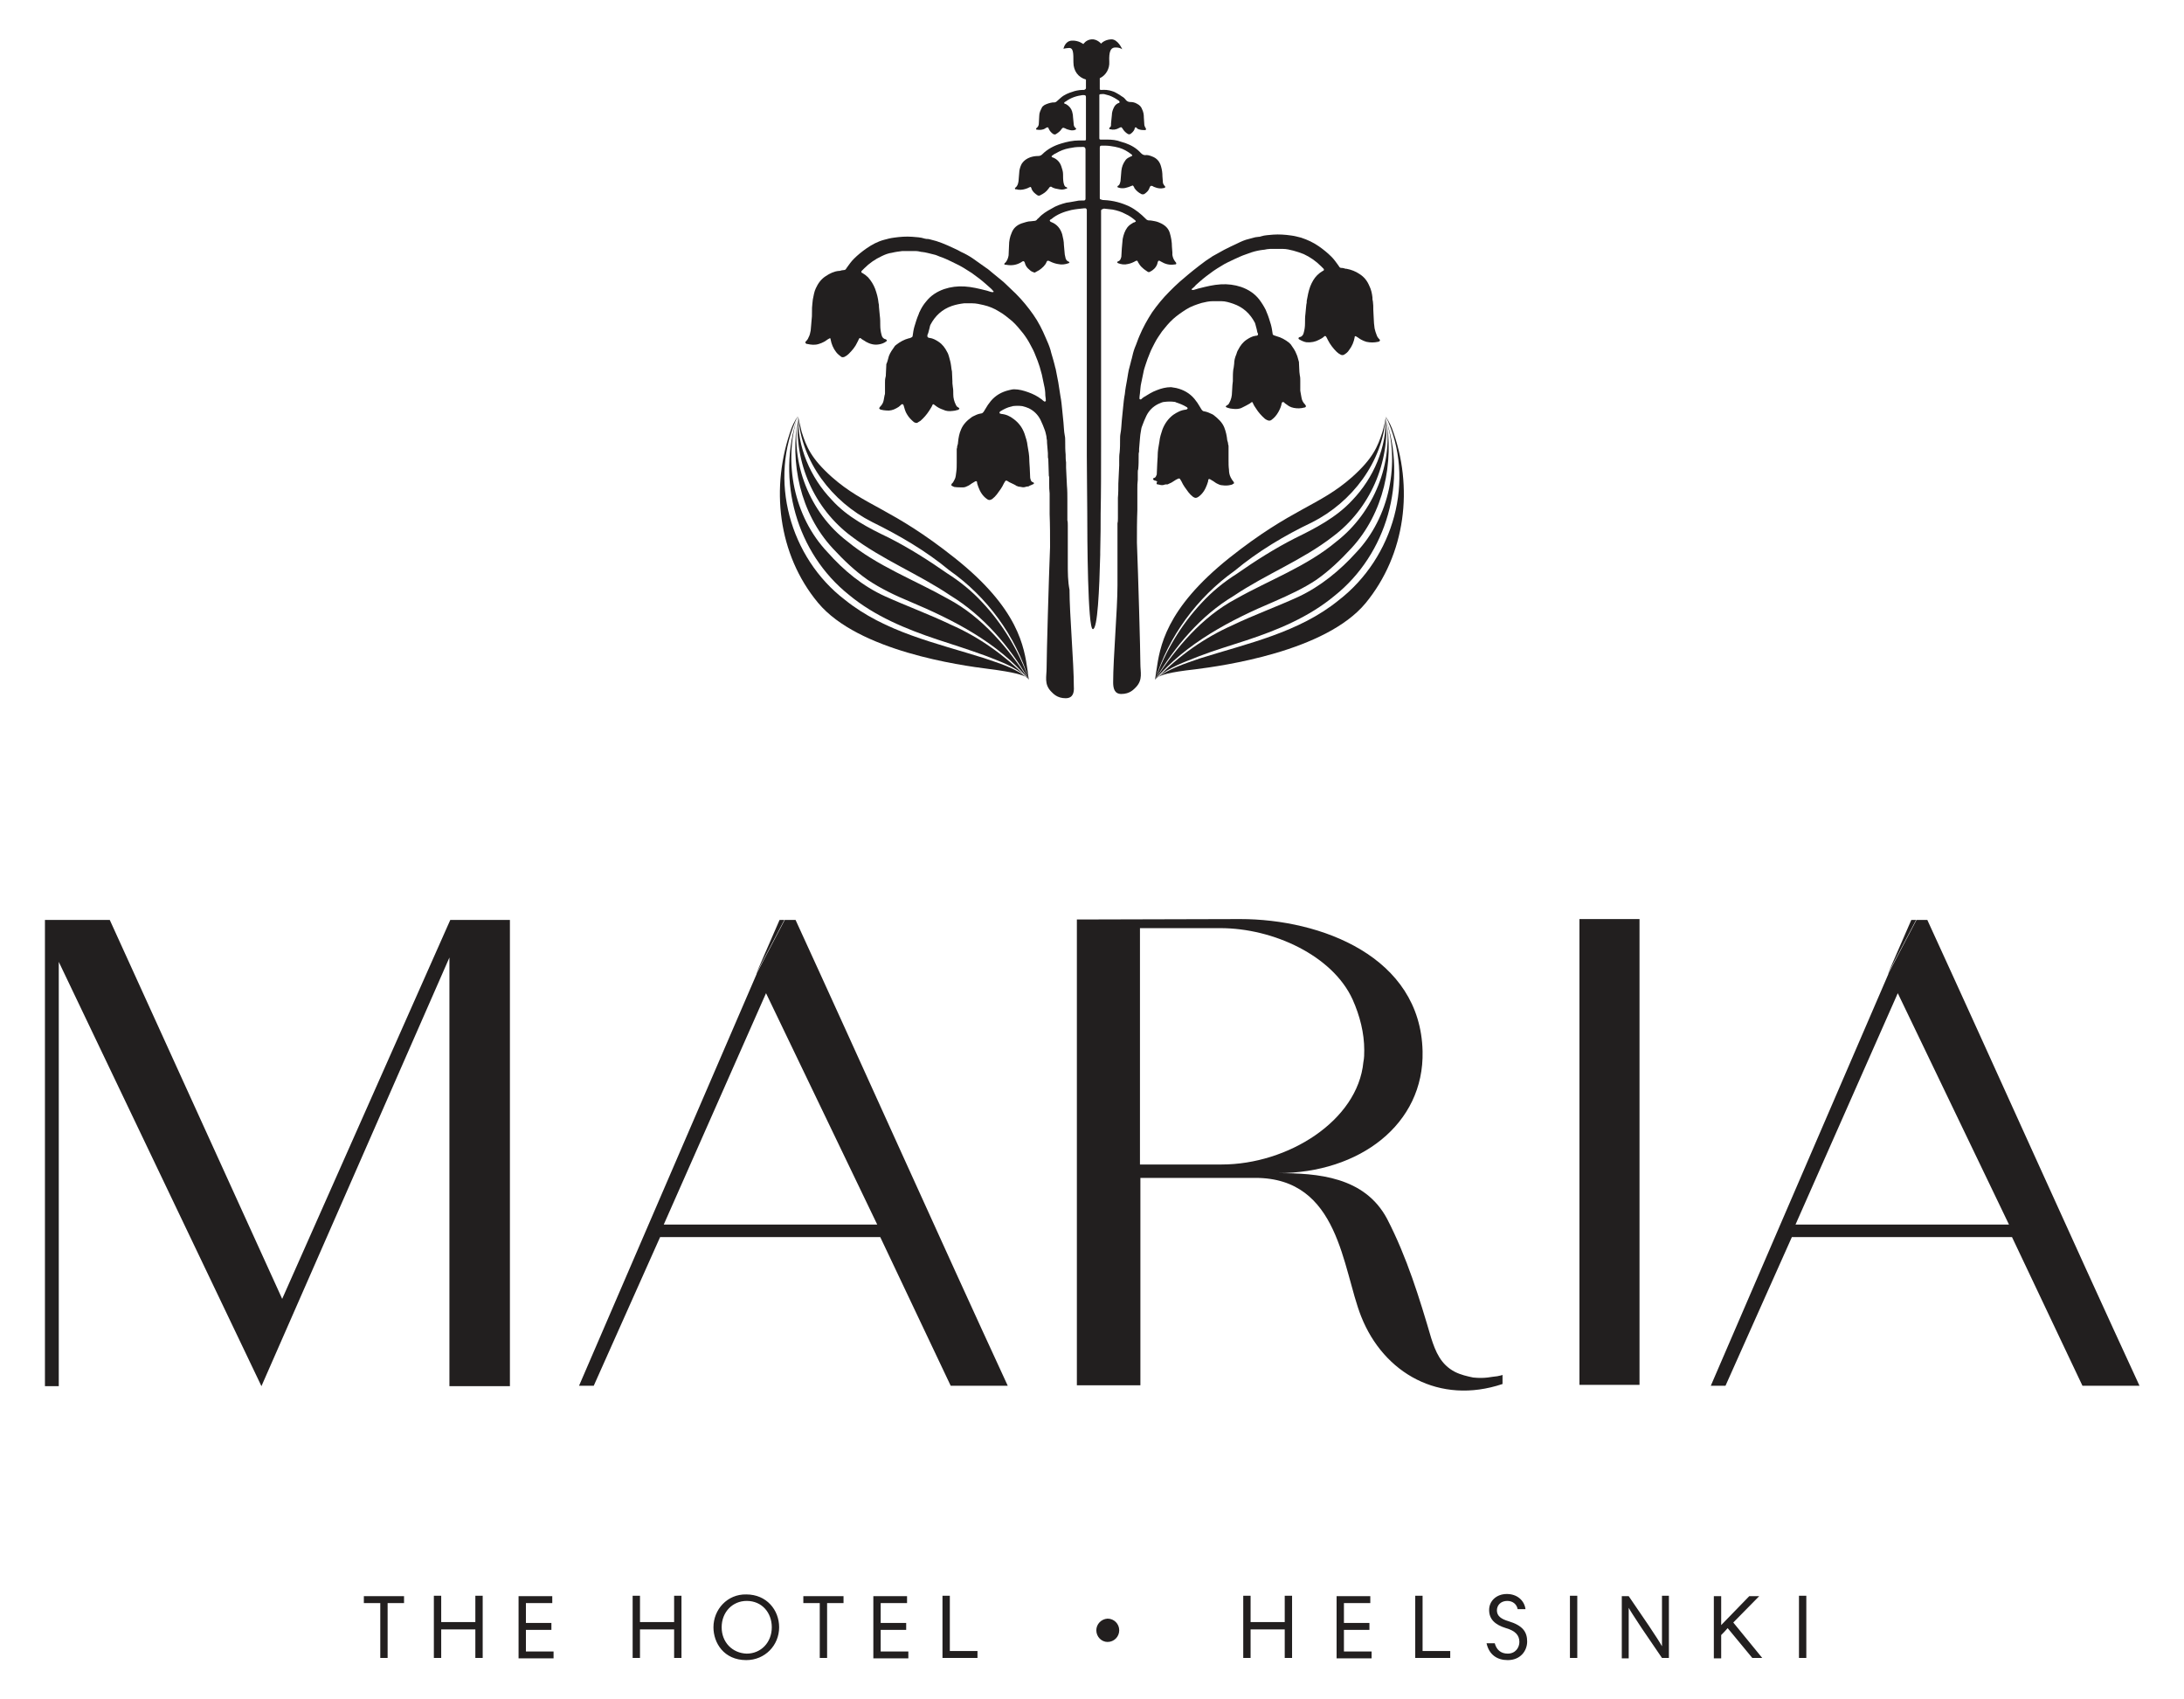 <?xml version="1.0" encoding="utf-8"?>
<!-- Generator: Adobe Illustrator 27.5.0, SVG Export Plug-In . SVG Version: 6.00 Build 0)  -->
<svg version="1.1" id="Layer_1" xmlns="http://www.w3.org/2000/svg" xmlns:xlink="http://www.w3.org/1999/xlink" x="0px" y="0px"
	 viewBox="0 0 505.4 393.3" style="enable-background:new 0 0 505.4 393.3;" xml:space="preserve">
<style type="text/css">
	.st0{fill:#221F1F;}
</style>
<g>
	<g>
		<path class="st0" d="M196.5,137.7c5.9,4.9,13.2,7.9,20.4,10.3c3.7,1.2,7.4,2.4,11,3.7c3.3,1.3,6.9,2.5,9.5,4.9
			c-5-5-10.9-9.2-17.3-12c-5-2.4-10.2-4.3-15.3-6.6c-5.1-2.3-9.6-6-13.3-10.2c-7.8-8.2-10.3-20.9-6.9-31.5
			C179.6,111.1,184.3,128,196.5,137.7z"/>
		<path class="st0" d="M189.3,139.5c9.3,11.2,33,14.5,39.4,15.3c6.3,0.8,7.8,1.4,8.8,1.9c0.1,0,0.2,0.1,0.2,0.2
			c-2.8-2.4-6.6-3.4-10-4.6c-11.1-3.5-22.9-6-32.2-13.5c-12.7-9.7-17.8-27.9-10.9-42.5c0,0-1,1.6-1.4,2.7
			C178.2,112.7,180,128.3,189.3,139.5z"/>
		<path class="st0" d="M238.1,157.3c0,0-0.2-1-0.3-2.1c-0.8-5.4-2-14.3-16.9-26.1c-14.6-11.6-20.7-11.9-28.4-18.7
			c-4.8-4.3-5.9-7-7-10.5c-0.3-1.1-0.8-3.5-0.8-3.5c0.8,10.5,7.8,19.7,17.1,24.4c6.3,3.1,12.5,6.7,17.9,11.2
			C228.4,138.1,235,147.1,238.1,157.3C238.1,157.3,238.1,157.3,238.1,157.3L238.1,157.3C238.1,157.3,238.1,157.3,238.1,157.3
			L238.1,157.3c-2.3-6.6-6-12.8-10.8-17.9c-2.4-2.6-5.1-4.8-8.1-6.7c-4.3-3-8.7-5.8-13.4-8.2c-4.8-2.3-9.7-4.8-13.3-8.8
			c-5-5.2-8-12.3-7.8-19.4c-1,10.7,3.7,21.4,12.3,27.8c7.1,5.4,15.5,8.7,22.9,13.7C227.6,142.5,233.6,149.6,238.1,157.3L238.1,157.3
			c-4.9-7.4-10.8-14.5-18.7-18.7c-7.8-4.4-16.4-7.6-23.3-13.3c-8.7-6.6-13.3-18.2-11.4-28.9c-2,10.7,0.5,22.4,8,30.5
			c2.5,2.7,5.1,5.2,8.1,7.3c3,2,6.3,3.6,9.7,5C220.7,143.5,230.9,148.7,238.1,157.3C238.1,157.3,238.1,157.3,238.1,157.3
			L238.1,157.3C238.1,157.3,238.1,157.3,238.1,157.3C238.1,157.3,238.1,157.3,238.1,157.3C238.1,157.3,238.1,157.3,238.1,157.3
			C238.1,157.3,238.1,157.3,238.1,157.3L238.1,157.3z"/>
		<path class="st0" d="M313.8,127.9c-3.7,4.1-8.2,7.8-13.3,10.2c-5,2.3-10.3,4.2-15.3,6.6c-6.5,2.9-12.3,7-17.3,12.1
			c2.6-2.4,6.3-3.6,9.5-4.9c3.6-1.4,7.4-2.5,11-3.7c7.3-2.4,14.5-5.4,20.4-10.3c12.2-9.7,16.9-26.7,11.8-41.3
			C324.1,107,321.6,119.7,313.8,127.9z"/>
		<path class="st0" d="M312.9,110.4c-7.7,6.8-13.8,7.1-28.4,18.7c-14.9,11.9-16.1,20.7-16.9,26.1c-0.2,1.1-0.3,2.1-0.3,2.1h0v0l0,0
			l0,0c0,0,0,0,0,0c0,0,0,0,0,0c0,0,0,0,0,0c7.3-8.5,17.4-13.8,27.6-18.1c3.4-1.5,6.7-3,9.7-5c3-2.1,5.6-4.6,8.1-7.3
			c7.5-8.1,10-19.8,8-30.5c1.9,10.7-2.8,22.2-11.4,28.9c-6.9,5.8-15.5,8.9-23.3,13.3c-7.9,4.2-13.8,11.3-18.7,18.7c0,0,0,0,0,0
			c4.6-7.7,10.5-14.8,18.2-19.4c7.4-5,15.8-8.2,22.9-13.7c8.6-6.4,13.3-17.1,12.3-27.8c0.2,7.1-2.8,14.2-7.8,19.4
			c-3.7,4-8.6,6.5-13.3,8.8c-4.7,2.4-9.1,5.2-13.4,8.2c-3,1.9-5.7,4.1-8.1,6.7c-4.8,5.1-8.5,11.3-10.8,17.9
			c3.1-10.1,9.7-19.1,18.4-25.3c5.4-4.5,11.6-8.2,17.9-11.2c9.3-4.7,16.3-13.9,17.1-24.4c0,0-0.4,2.3-0.8,3.5
			C318.8,103.4,317.7,106.1,312.9,110.4z"/>
		<path class="st0" d="M322.1,99.1c-0.4-1.1-1.4-2.7-1.4-2.7c7,14.6,1.8,32.7-10.9,42.5c-9.2,7.5-21.1,10-32.2,13.5
			c-3.4,1.2-7.1,2.3-10,4.6c0.1-0.1,0.2-0.1,0.2-0.2c1-0.6,2.5-1.2,8.8-1.9c6.3-0.8,30.1-4.1,39.4-15.3
			C325.3,128.3,327.2,112.7,322.1,99.1z"/>
		<path class="st0" d="M267.9,112.1c0.2,0,0.4,0.1,0.5,0.1c0.3,0.1,0.7,0.1,1,0c0.2-0.1,0.4-0.1,0.7-0.1c0.1,0,0.2,0,0.3-0.1
			c0.5-0.2,0.9-0.4,1.3-0.7c0.3-0.2,0.6-0.4,0.9-0.5c0.2-0.1,0.4-0.1,0.5,0.1c0.1,0.2,0.2,0.3,0.3,0.5c0.4,0.9,1,1.7,1.6,2.5
			c0.3,0.4,0.7,0.8,1.1,1.1c0.5,0.3,0.7,0.3,1.2,0c1-0.7,1.6-1.7,2-2.8c0.1-0.4,0.3-0.7,0.3-1.1c0-0.2,0.2-0.3,0.4-0.2
			c0.2,0.1,0.3,0.2,0.5,0.3c0.4,0.2,0.7,0.5,1.1,0.7c0.4,0.2,0.8,0.4,1.2,0.4c0.7,0.1,1.4,0.1,2.1-0.1c0.2,0,0.4-0.2,0.6-0.3
			c0.1,0,0.1-0.2,0-0.3c0-0.1-0.1-0.1-0.1-0.2c-0.3-0.3-0.4-0.6-0.6-0.9c-0.3-0.6-0.4-1.2-0.4-1.8c-0.1-0.7-0.1-1.4-0.1-2.1
			c0-1.1,0-2.2,0-3.2c0-0.2,0-0.4-0.1-0.6c0-0.3-0.1-0.6-0.2-0.9c-0.1-1-0.3-2-0.7-3c-0.5-1.2-1.4-2-2.4-2.8
			c-0.1-0.1-0.2-0.1-0.3-0.2c-0.6-0.3-1.3-0.6-1.9-0.7c-0.3,0-0.5-0.2-0.7-0.5c-0.1-0.2-0.2-0.3-0.3-0.5c-0.4-0.7-0.8-1.3-1.3-1.9
			c-1.1-1.3-2.5-2.1-4.2-2.5c-0.4-0.1-0.8-0.1-1.2-0.2c-1.2,0-2.3,0.3-3.3,0.7c-1.1,0.4-2,1-3,1.6c-0.2,0.1-0.4,0.3-0.5,0.4
			c-0.1,0.1-0.2,0.2-0.4,0.1c-0.2-0.1-0.1-0.3-0.1-0.4c0-0.1,0-0.1,0-0.2c0-0.3,0.1-0.5,0.1-0.8c0.1-0.8,0.1-1.6,0.3-2.4
			c0.2-0.8,0.3-1.6,0.5-2.4c0.1-0.6,0.3-1.2,0.5-1.8c0.3-0.9,0.6-1.8,1-2.7c0.3-0.8,0.7-1.5,1.1-2.3c0.5-1,1.1-1.8,1.7-2.7
			c0.8-1,1.6-2,2.6-2.9c0.9-0.8,1.9-1.5,3-2.2c1.1-0.7,2.3-1.1,3.6-1.5c0.8-0.2,1.7-0.4,2.6-0.4c0.6,0,1.3,0,1.9,0
			c1,0,1.9,0.3,2.8,0.6c2.3,0.8,3.9,2.3,5,4.4c0,0.1,0.1,0.2,0.1,0.3c0.1,0.5,0.3,1,0.4,1.6c0,0.2,0.1,0.4,0.2,0.6
			c0.1,0.3-0.1,0.5-0.4,0.5c0,0-0.1,0-0.1,0c-0.8,0.1-1.5,0.5-2.1,0.9c-0.9,0.6-1.5,1.4-2,2.4c-0.2,0.3-0.3,0.7-0.4,1
			c-0.3,0.7-0.5,1.4-0.5,2.2c0,0.3-0.1,0.5-0.1,0.8c0,0.2-0.1,0.4-0.1,0.5c-0.1,0.8-0.1,1.6-0.1,2.3c0,0.1,0,0.3,0,0.4
			c0,0.3-0.1,0.6-0.1,0.9c0,0.6-0.1,1.2-0.1,1.7c0,0.8-0.2,1.7-0.6,2.4c-0.1,0.2-0.2,0.4-0.4,0.5c-0.1,0.1-0.2,0.1-0.3,0.2
			c-0.2,0.1-0.2,0.3,0.1,0.4c0.1,0,0.2,0.1,0.3,0.1c0.3,0.1,0.7,0.2,1,0.2c0.8,0.1,1.6,0.1,2.3-0.3c0.6-0.3,1.2-0.6,1.7-0.9
			c0.1-0.1,0.3-0.2,0.4-0.3c0.1-0.1,0.3,0,0.3,0.1c0.2,0.5,0.5,1,0.8,1.4c0.5,0.8,1.2,1.6,2,2.3c0.1,0.1,0.3,0.2,0.5,0.3
			c0.4,0.2,0.7,0.2,1,0c0.7-0.5,1.2-1.1,1.6-1.8c0.4-0.7,0.7-1.4,0.8-2.1c0.1-0.3,0.3-0.3,0.5-0.2c0.1,0,0.1,0.1,0.2,0.2
			c0.3,0.2,0.7,0.5,1,0.7c0.7,0.4,1.5,0.5,2.3,0.5c0.4,0,0.9-0.1,1.3-0.2c0.1,0,0.1,0,0.2-0.1c0.1,0,0.1-0.2,0.1-0.3
			c-0.1-0.1-0.1-0.2-0.2-0.3c-0.4-0.4-0.7-0.9-0.8-1.5c-0.1-0.4-0.1-0.7-0.2-1.1c0-0.2-0.1-0.4-0.1-0.6c0-0.8,0-1.6,0-2.3
			c0-0.4,0-0.8-0.1-1.2c0-0.3-0.1-0.5-0.1-0.8c0-0.7-0.1-1.4-0.1-2.1c0-0.1,0-0.1,0-0.2c-0.2-0.6-0.3-1.3-0.6-1.9
			c-0.3-0.8-0.8-1.5-1.3-2.2c-0.1-0.1-0.3-0.3-0.4-0.4c-0.9-0.7-1.8-1.2-2.9-1.5c-0.2-0.1-0.4-0.1-0.6-0.2c-0.2-0.1-0.3-0.2-0.3-0.4
			c-0.1-0.7-0.2-1.4-0.4-2.1c-0.3-1-0.6-2-1-2.9c-0.1-0.2-0.1-0.3-0.2-0.5c-0.4-0.8-0.9-1.6-1.5-2.4c-1.1-1.4-2.5-2.3-4.2-2.9
			c-1.5-0.5-3.1-0.7-4.7-0.6c-1.7,0.1-3.3,0.5-4.9,0.9c-0.5,0.1-0.9,0.3-1.4,0.4c-0.1,0-0.2,0-0.3,0c-0.1,0-0.2-0.2-0.1-0.2
			c0.1-0.1,0.1-0.2,0.2-0.2c0.2-0.2,0.5-0.4,0.7-0.7c0.3-0.3,0.6-0.5,0.9-0.8c1-0.9,2.1-1.7,3.2-2.5c0.6-0.4,1.2-0.8,1.9-1.2
			c0.9-0.6,1.9-1,2.9-1.5c0.9-0.4,1.7-0.8,2.6-1.1c0.5-0.2,0.9-0.3,1.4-0.5c0.9-0.3,1.9-0.5,2.8-0.6c0,0,0.1,0,0.1,0
			c0.5-0.1,1-0.2,1.4-0.2c1,0,2,0,3,0c0.8,0,1.6,0.2,2.4,0.4c0.8,0.2,1.6,0.5,2.4,0.8c1.5,0.7,2.8,1.6,4,2.8
			c0.2,0.2,0.4,0.4,0.6,0.6c0.1,0.1,0.1,0.3,0,0.4c-0.1,0.1-0.2,0.1-0.2,0.1c-0.5,0.3-0.9,0.6-1.3,1c-0.7,0.7-1.2,1.6-1.6,2.6
			c-0.4,1.1-0.6,2.2-0.8,3.3c0,0.3,0,0.6-0.1,0.9c-0.1,0.7-0.1,1.4-0.2,2.1c-0.1,0.7-0.1,1.4-0.1,2.2c0,0.8-0.1,1.5-0.3,2.2
			c-0.1,0.5-0.4,0.9-0.9,1c-0.1,0-0.1,0-0.2,0.1c-0.1,0-0.1,0.2-0.1,0.3c0,0,0.1,0.1,0.1,0.1c0.5,0.3,1.1,0.6,1.7,0.7
			c1.1,0.1,2.1-0.1,3-0.6c0.4-0.2,0.8-0.4,1.2-0.8c0,0,0,0,0,0c0.2-0.1,0.3,0,0.4,0.1c0,0.1,0,0.1,0.1,0.2c0.1,0.2,0.2,0.4,0.3,0.6
			c0.5,1,1.2,1.9,2,2.7c0.3,0.3,0.6,0.5,1,0.7c0.2,0.1,0.5,0.1,0.7,0c0.5-0.3,0.9-0.6,1.2-1.1c0.7-0.9,1.1-1.9,1.3-3
			c0,0,0-0.1,0-0.1c0-0.1,0.2-0.1,0.2-0.1c0.1,0,0.2,0.1,0.2,0.1c0.4,0.2,0.7,0.5,1.1,0.7c0.4,0.2,0.8,0.4,1.2,0.5
			c0.9,0.2,1.8,0.2,2.7,0c0.1,0,0.2-0.1,0.3-0.1c0.1-0.1,0.2-0.2,0.1-0.4c-0.1-0.1-0.1-0.1-0.2-0.2c-0.2-0.2-0.4-0.5-0.5-0.8
			c-0.2-0.5-0.4-1.1-0.5-1.6c-0.1-0.8-0.2-1.6-0.2-2.3c0-0.7-0.1-1.3-0.1-2c0-0.7,0-1.3-0.1-2c-0.1-0.3-0.1-0.6-0.1-0.9
			c-0.1-0.9-0.3-1.8-0.7-2.6c-0.5-1.2-1.2-2.1-2.3-2.8c-0.9-0.6-1.9-1-3-1.2c-0.1,0-0.1,0-0.2,0c-0.3-0.1-0.6-0.2-1-0.2
			c-0.2,0-0.4-0.1-0.5-0.3c-0.1-0.1-0.1-0.2-0.2-0.3c-0.5-0.7-1-1.4-1.6-2c-0.9-0.9-1.9-1.7-2.9-2.4c-1.3-0.9-2.6-1.5-4.1-2
			c-0.8-0.2-1.5-0.4-2.3-0.5c-1.4-0.2-2.8-0.3-4.2-0.2c-0.9,0.1-1.9,0.1-2.8,0.4c-0.2,0.1-0.4,0.1-0.5,0.1c-0.3,0-0.5,0.1-0.8,0.1
			c-0.5,0.1-1,0.3-1.5,0.4c-0.9,0.2-1.8,0.6-2.6,1c-1.1,0.5-2.1,1-3.1,1.5c-0.9,0.5-1.8,1-2.7,1.5c-1.1,0.7-2.1,1.4-3.1,2.2
			c-0.5,0.4-1,0.8-1.4,1.1c-0.4,0.3-0.7,0.6-1.1,0.9c-0.7,0.6-1.3,1.1-2,1.7c-0.8,0.7-1.6,1.5-2.4,2.3c-1.5,1.5-2.8,3.1-4,4.8
			c-1.1,1.7-2.1,3.5-2.9,5.4c-0.4,0.9-0.7,1.9-1.1,2.8c-0.3,0.8-0.5,1.6-0.7,2.5c-0.2,0.6-0.3,1.3-0.5,1.9c-0.3,1-0.4,2-0.6,3.1
			c-0.2,1.1-0.4,2.1-0.5,3.2c-0.2,1-0.3,2.1-0.4,3.1c-0.1,1-0.2,2-0.3,3c-0.1,1-0.1,2-0.3,3c-0.1,0.5-0.1,1-0.1,1.4c0,1,0,2-0.1,3
			c-0.1,0.6-0.1,1.2-0.1,1.8c0,0.4,0,0.8,0,1.2c-0.1,1.4-0.1,2.8-0.2,4.2c0,1.1,0,2.2-0.1,3.3c0,0.2,0,0.4,0,0.6c0,0,0,0,0,0
			c0,0.2,0,0.3,0,0.5c0,0.3,0,0.5,0,0.8c0,0.8,0,1.8,0,2.8c0,0.4,0,0.8-0.1,1.2c0,2.9,0,5.9,0,8.8c0,0,0,0,0,0c0,2.1,0,4.1,0,5.6
			c0,5.6-1,16.8-1,22.4c0,1.4,0.3,2.7,1.9,2.7c2,0,2.9-1.1,3.4-1.6c1.6-1.7,1-3.4,1-5.4c0-2.8-0.5-20.6-0.8-28c0-2.5,0-5.1,0.1-7.6
			c0-1.4,0-2.8,0-4.2c0-0.2,0-0.4,0-0.6c0-0.7,0-1.4,0.1-2.2c0-0.5,0-1,0-1.6c0-0.3,0-0.6,0.1-0.8c0.1-1,0.1-2,0.1-3.1
			c0-0.1,0-0.1,0-0.2c0-0.3,0-0.5,0.1-0.8c0-0.2,0-0.4,0-0.6c0.1-0.8,0.1-1.6,0.2-2.4c0-0.4,0.1-0.7,0.1-1c0.1-0.4,0.1-0.8,0.2-1.2
			c0-0.2,0.1-0.4,0.2-0.7c0.3-0.8,0.6-1.6,1-2.4c0.6-1.2,1.5-2.1,2.7-2.7c0.5-0.2,1-0.5,1.5-0.5c0.8-0.1,1.6-0.1,2.3,0
			c0.1,0,0.2,0,0.3,0.1c0.9,0.3,1.7,0.6,2.5,1.1c0.1,0,0.1,0.1,0.2,0.2c0.1,0.1,0,0.2-0.1,0.3c-0.1,0-0.2,0.1-0.3,0.1
			c-1.1,0.1-2,0.6-2.9,1.2c-1.2,0.9-2,2.1-2.5,3.4c-0.3,0.9-0.6,1.8-0.7,2.8c-0.2,1.1-0.4,2.2-0.4,3.3c0,0.1,0,0.1,0,0.2
			c0,0.5-0.1,1-0.1,1.6c0,0.8-0.1,1.5-0.1,2.3c0,0.1,0,0.3-0.1,0.4c-0.1,0.3-0.2,0.5-0.5,0.6c-0.1,0-0.1,0-0.2,0.1
			c-0.1,0.1-0.1,0.2,0,0.3c0.1,0.1,0.2,0.2,0.4,0.2c0.2,0.1,0.3,0.1,0.5,0.2C267.5,112,267.7,112.1,267.9,112.1z"/>
		<path class="st0" d="M247.1,130.4C247.1,130.4,247.1,130.4,247.1,130.4c0-2.9,0-5.9,0-8.8c0-0.4,0-0.8-0.1-1.2c0-1,0-1.9,0-2.8
			c0-0.3,0-0.5,0-0.8c0-0.2,0-0.4,0-0.5c0,0,0,0,0,0c0-0.2,0-0.4,0-0.6c0-1.1,0-2.2-0.1-3.3c-0.1-1.4-0.1-2.8-0.2-4.2
			c0-0.4,0-0.8,0-1.2c-0.1-0.6-0.1-1.2-0.1-1.8c-0.1-1-0.1-2-0.1-3c0-0.5,0-1-0.1-1.4c-0.2-1-0.2-2-0.3-3c-0.1-1-0.2-2-0.3-3
			c-0.1-1-0.2-2.1-0.4-3.1c-0.2-1.1-0.3-2.1-0.5-3.2c-0.2-1-0.4-2-0.6-3.1c-0.2-0.6-0.3-1.3-0.5-1.9c-0.2-0.8-0.5-1.6-0.7-2.5
			c-0.3-1-0.7-1.9-1.1-2.8c-0.8-1.9-1.7-3.7-2.9-5.4c-1.2-1.7-2.5-3.3-4-4.8c-0.8-0.8-1.6-1.5-2.4-2.3c-0.6-0.6-1.3-1.1-2-1.7
			c-0.4-0.3-0.7-0.6-1.1-0.9c-0.5-0.4-0.9-0.8-1.4-1.1c-1-0.7-2.1-1.5-3.1-2.2c-0.9-0.6-1.8-1.1-2.7-1.5c-1-0.6-2.1-1-3.1-1.5
			c-0.9-0.4-1.7-0.7-2.6-1c-0.5-0.1-1-0.3-1.5-0.4c-0.3-0.1-0.5-0.1-0.8-0.1c-0.2,0-0.4-0.1-0.5-0.1c-0.9-0.3-1.8-0.3-2.8-0.4
			c-1.4-0.1-2.8,0-4.2,0.2c-0.8,0.1-1.6,0.3-2.3,0.5c-1.5,0.4-2.8,1.1-4.1,2c-1,0.7-2,1.5-2.9,2.4c-0.6,0.6-1.1,1.3-1.6,2
			c-0.1,0.1-0.1,0.2-0.2,0.3c-0.1,0.2-0.3,0.3-0.5,0.3c-0.3,0-0.7,0.1-1,0.2c-0.1,0-0.1,0-0.2,0c-1.1,0.1-2.1,0.6-3,1.2
			c-1.1,0.7-1.8,1.7-2.3,2.8c-0.4,0.8-0.5,1.7-0.7,2.6c0,0.3-0.1,0.6-0.1,0.9c-0.1,0.7-0.1,1.3-0.1,2c0,0.7,0,1.3-0.1,2
			c-0.1,0.8-0.1,1.6-0.2,2.3c-0.1,0.5-0.2,1.1-0.5,1.6c-0.1,0.3-0.3,0.6-0.5,0.8c-0.1,0.1-0.1,0.1-0.2,0.2c-0.1,0.1,0,0.3,0.1,0.4
			c0.1,0.1,0.2,0.1,0.3,0.1c0.9,0.2,1.8,0.3,2.7,0c0.4-0.1,0.8-0.3,1.2-0.5c0.4-0.2,0.7-0.5,1.1-0.7c0.1-0.1,0.2-0.1,0.2-0.1
			c0.1,0,0.2,0,0.2,0.1c0,0,0,0.1,0,0.1c0.2,1.1,0.6,2.1,1.3,3c0.3,0.4,0.8,0.8,1.2,1.1c0.2,0.1,0.4,0.1,0.7,0
			c0.4-0.2,0.7-0.4,1-0.7c0.8-0.8,1.5-1.6,2-2.7c0.1-0.2,0.2-0.4,0.3-0.6c0-0.1,0-0.1,0.1-0.2c0.1-0.2,0.2-0.2,0.4-0.1c0,0,0,0,0,0
			c0.3,0.3,0.8,0.5,1.2,0.8c0.9,0.5,1.9,0.8,3,0.6c0.6-0.1,1.2-0.3,1.7-0.7c0,0,0.1-0.1,0.1-0.1c0.1-0.1,0-0.2-0.1-0.3
			c-0.1,0-0.1-0.1-0.2-0.1c-0.5-0.1-0.8-0.5-0.9-1c-0.2-0.7-0.3-1.5-0.3-2.2c0-0.7,0-1.5-0.1-2.2c-0.1-0.7-0.1-1.4-0.2-2.1
			c0-0.3,0-0.6-0.1-0.9c-0.1-1.1-0.4-2.2-0.8-3.3c-0.4-1-0.9-1.8-1.6-2.6c-0.4-0.4-0.8-0.7-1.3-1c-0.1,0-0.2-0.1-0.2-0.1
			c-0.1-0.1-0.1-0.3,0-0.4c0.2-0.2,0.4-0.4,0.6-0.6c1.2-1.2,2.5-2.1,4-2.8c0.8-0.4,1.6-0.7,2.4-0.8c0.8-0.2,1.6-0.3,2.4-0.4
			c1,0,2,0,3,0c0.5,0,1,0.1,1.4,0.2c0,0,0.1,0,0.1,0c1,0.1,1.9,0.4,2.8,0.6c0.5,0.1,0.9,0.3,1.4,0.5c0.9,0.3,1.8,0.7,2.6,1.1
			c1,0.5,1.9,0.9,2.9,1.5c0.6,0.4,1.3,0.8,1.9,1.2c1.1,0.8,2.2,1.6,3.2,2.5c0.3,0.3,0.6,0.5,0.9,0.8c0.2,0.2,0.5,0.4,0.7,0.7
			c0.1,0.1,0.2,0.2,0.2,0.2c0.1,0.1,0,0.2-0.1,0.2c-0.1,0-0.2,0-0.3,0c-0.5-0.1-0.9-0.3-1.4-0.4c-1.6-0.4-3.2-0.8-4.9-0.9
			c-1.6-0.1-3.2,0.1-4.7,0.6c-1.7,0.6-3.1,1.5-4.2,2.9c-0.6,0.7-1.1,1.5-1.5,2.4c-0.1,0.1-0.1,0.3-0.2,0.5c-0.4,0.9-0.7,1.9-1,2.9
			c-0.2,0.7-0.3,1.4-0.4,2.1c0,0.2-0.1,0.3-0.3,0.4c-0.2,0.1-0.4,0.2-0.6,0.2c-1.1,0.3-2,0.8-2.9,1.5c-0.1,0.1-0.3,0.2-0.4,0.4
			c-0.5,0.7-1,1.4-1.3,2.2c-0.2,0.6-0.3,1.3-0.6,1.9c0,0.1,0,0.1,0,0.2c0,0.7-0.1,1.4-0.1,2.1c0,0.3,0,0.5-0.1,0.8
			c-0.1,0.4-0.1,0.8-0.1,1.2c0,0.8,0,1.6,0,2.3c0,0.2,0,0.4-0.1,0.6c-0.1,0.4-0.1,0.7-0.2,1.1c-0.1,0.6-0.4,1.1-0.8,1.5
			c-0.1,0.1-0.2,0.2-0.2,0.3c-0.1,0.1,0,0.2,0.1,0.3c0.1,0,0.1,0.1,0.2,0.1c0.4,0.1,0.9,0.2,1.3,0.2c0.8,0.1,1.6-0.1,2.3-0.5
			c0.4-0.2,0.7-0.4,1-0.7c0.1-0.1,0.1-0.1,0.2-0.2c0.2-0.1,0.4-0.1,0.5,0.2c0.2,0.7,0.4,1.5,0.8,2.1c0.4,0.7,1,1.3,1.6,1.8
			c0.4,0.2,0.7,0.3,1,0c0.2-0.1,0.3-0.2,0.5-0.3c0.8-0.7,1.4-1.4,2-2.3c0.3-0.5,0.6-0.9,0.8-1.4c0-0.1,0.2-0.2,0.3-0.1
			c0.1,0.1,0.3,0.2,0.4,0.3c0.5,0.4,1.1,0.7,1.7,0.9c0.8,0.4,1.5,0.4,2.3,0.3c0.3,0,0.7-0.1,1-0.2c0.1,0,0.2,0,0.3-0.1
			c0.2-0.1,0.3-0.3,0.1-0.4c-0.1-0.1-0.2-0.1-0.3-0.2c-0.2-0.1-0.3-0.3-0.4-0.5c-0.4-0.8-0.6-1.6-0.6-2.4c0-0.6,0-1.2-0.1-1.7
			c0-0.3-0.1-0.6-0.1-0.9c0-0.1,0-0.3,0-0.4c0-0.8-0.1-1.6-0.1-2.3c0-0.2-0.1-0.4-0.1-0.5c0-0.3-0.1-0.5-0.1-0.8
			c-0.1-0.8-0.3-1.5-0.5-2.2c-0.1-0.3-0.2-0.7-0.4-1c-0.5-1-1.1-1.8-2-2.4c-0.6-0.4-1.3-0.8-2.1-0.9c0,0-0.1,0-0.1,0
			c-0.3-0.1-0.4-0.2-0.4-0.5c0-0.2,0.1-0.4,0.2-0.6c0.1-0.5,0.3-1,0.4-1.6c0-0.1,0.1-0.2,0.1-0.3c1.1-2.1,2.7-3.6,5-4.4
			c0.9-0.3,1.9-0.5,2.8-0.6c0.6,0,1.3,0,1.9,0c0.9,0,1.7,0.2,2.6,0.4c1.3,0.3,2.5,0.8,3.6,1.5c1.1,0.6,2,1.4,3,2.2
			c1,0.9,1.8,1.9,2.6,2.9c0.6,0.8,1.2,1.7,1.7,2.7c0.4,0.7,0.8,1.5,1.1,2.3c0.4,0.9,0.7,1.8,1,2.7c0.2,0.6,0.3,1.2,0.5,1.8
			c0.2,0.8,0.3,1.6,0.5,2.4c0.2,0.8,0.3,1.6,0.3,2.4c0,0.3,0.1,0.6,0.1,0.8c0,0.1,0,0.1,0,0.2c0,0.2,0.1,0.3-0.1,0.4
			c-0.2,0.1-0.3,0-0.4-0.1c-0.2-0.1-0.3-0.3-0.5-0.4c-0.9-0.7-1.9-1.2-3-1.6c-1.1-0.4-2.2-0.7-3.3-0.7c-0.4,0-0.8,0.1-1.2,0.2
			c-1.7,0.4-3.1,1.2-4.2,2.5c-0.5,0.6-0.9,1.2-1.3,1.9c-0.1,0.2-0.2,0.3-0.3,0.5c-0.2,0.3-0.4,0.5-0.7,0.5c-0.7,0.1-1.3,0.4-1.9,0.7
			c-0.1,0.1-0.2,0.1-0.3,0.2c-1,0.7-1.9,1.6-2.4,2.8c-0.4,0.9-0.6,1.9-0.7,3c0,0.3-0.1,0.6-0.2,0.9c0,0.2,0,0.4-0.1,0.6
			c0,1.1,0,2.2,0,3.2c0,0.7,0,1.4-0.1,2.1c-0.1,0.6-0.1,1.3-0.4,1.8c-0.2,0.3-0.3,0.7-0.6,0.9c-0.1,0.1-0.1,0.1-0.1,0.2
			c-0.1,0.1,0,0.3,0,0.3c0.2,0.1,0.4,0.2,0.6,0.3c0.7,0.1,1.4,0.1,2.1,0.1c0.4,0,0.8-0.2,1.2-0.4c0.4-0.2,0.7-0.5,1.1-0.7
			c0.2-0.1,0.3-0.2,0.5-0.3c0.2-0.1,0.4,0,0.4,0.2c0,0.4,0.2,0.7,0.3,1.1c0.4,1.1,1,2.1,2,2.8c0.4,0.3,0.7,0.3,1.2,0
			c0.4-0.3,0.8-0.7,1.1-1.1c0.6-0.8,1.2-1.6,1.6-2.5c0.1-0.2,0.2-0.3,0.3-0.5c0.1-0.2,0.3-0.2,0.5-0.1c0.3,0.2,0.6,0.4,0.9,0.5
			c0.4,0.2,0.9,0.4,1.3,0.7c0.1,0,0.2,0,0.3,0.1c0.2,0,0.4,0.1,0.7,0.1c0.3,0.1,0.7,0.1,1,0c0.2-0.1,0.4-0.1,0.5-0.1
			c0.2,0,0.4-0.1,0.5-0.2c0.2-0.1,0.3-0.1,0.5-0.2c0.1-0.1,0.3-0.1,0.4-0.2c0.1-0.1,0.1-0.2,0-0.3c0,0-0.1-0.1-0.2-0.1
			c-0.3-0.1-0.4-0.3-0.5-0.6c0-0.1-0.1-0.3-0.1-0.4c0-0.8-0.1-1.5-0.1-2.3c0-0.5-0.1-1-0.1-1.6c0-0.1,0-0.1,0-0.2
			c0-1.1-0.2-2.2-0.4-3.3c-0.1-1-0.4-1.9-0.7-2.8c-0.5-1.4-1.3-2.5-2.5-3.4c-0.9-0.7-1.8-1.1-2.9-1.2c-0.1,0-0.2-0.1-0.3-0.1
			c-0.1,0-0.1-0.2-0.1-0.3c0.1-0.1,0.1-0.1,0.2-0.2c0.8-0.5,1.6-0.9,2.5-1.1c0.1,0,0.2,0,0.3-0.1c0.8-0.1,1.6-0.1,2.3,0
			c0.5,0.1,1,0.3,1.5,0.5c1.2,0.6,2.1,1.5,2.7,2.7c0.4,0.8,0.7,1.6,1,2.4c0.1,0.2,0.1,0.4,0.2,0.7c0.1,0.4,0.2,0.8,0.2,1.2
			c0.1,0.3,0.1,0.7,0.1,1c0.1,0.8,0.1,1.6,0.2,2.4c0,0.2,0,0.4,0,0.6c0,0.3,0,0.5,0.1,0.8c0,0.1,0,0.1,0,0.2c0,1,0.1,2,0.1,3.1
			c0,0.3,0,0.6,0.1,0.8c0,0.5,0,1,0,1.6c0,0.7,0,1.4,0.1,2.2c0,0.2,0,0.4,0,0.6c0,1.4,0,2.8,0,4.2c0.1,2.5,0.1,5.1,0.1,7.6
			c-0.3,7.4-0.8,25.2-0.8,28c0,2-0.6,3.7,1,5.4c0.5,0.5,1.4,1.6,3.4,1.6c1.7,0,2-1.3,1.9-2.7c0-5.6-1-16.8-1-22.4
			C247.1,134.5,247.1,132.5,247.1,130.4z"/>
		<path class="st0" d="M260.4,49.5c0.9,0.4,1.6,0.9,2.3,1.5c0.2,0.2,0.2,0.3-0.1,0.4c-0.1,0.1-0.2,0.1-0.3,0.1
			c-0.5,0.3-1,0.6-1.4,1.1c-0.6,0.8-0.9,1.7-1.1,2.7c-0.1,0.7-0.1,1.5-0.2,2.2c0,0.6-0.1,1.1-0.1,1.7c0,0.2,0,0.3-0.1,0.5
			c-0.1,0.4-0.3,0.7-0.7,0.8c-0.1,0-0.1,0.1-0.1,0.1c-0.1,0-0.1,0.2,0,0.2c0,0,0.1,0.1,0.1,0.1c0.8,0.3,1.5,0.4,2.3,0.2
			c0.6-0.1,1.3-0.4,1.8-0.7c0.2-0.1,0.4-0.1,0.5,0.1c0,0,0,0.1,0,0.1c0.3,0.5,0.6,1,1.1,1.4c0.4,0.4,0.8,0.6,1.2,0.9
			c0.2,0.1,0.3,0.1,0.5,0c0.4-0.2,0.7-0.4,1-0.7c0.4-0.4,0.7-0.9,0.8-1.5c0.1-0.4,0.3-0.5,0.7-0.2c0,0,0,0,0,0c1,0.6,2,0.9,3.2,0.7
			c0.2,0,0.4,0,0.4-0.2c0-0.2-0.1-0.3-0.2-0.4c-0.4-0.5-0.6-1-0.7-1.6c0-0.2,0-0.4,0-0.6c0-0.4-0.1-0.9-0.1-1.3
			c0-1.1-0.2-2.2-0.5-3.2c-0.3-1-1-1.7-2-2.2c-0.4-0.2-0.9-0.4-1.4-0.5c-0.5-0.1-1-0.2-1.5-0.2c-0.2,0-0.3-0.1-0.5-0.2
			c-0.1-0.1-0.1-0.1-0.2-0.2c-1.1-1.1-2.3-2.1-3.7-2.8c-1.9-0.9-3.8-1.4-5.9-1.5c-0.2,0-0.4,0-0.6-0.1c-0.4-0.1-0.4-0.1-0.4-0.5
			c0-0.5,0-9.4,0-11.5c0-0.4,0.1-0.5,0.5-0.5c0.1,0,0.1,0,0.2,0c0.6,0,1.2,0,1.8,0.1c0.7,0.1,1.3,0.2,2,0.4c1,0.3,1.9,0.8,2.8,1.5
			c0.3,0.2,0.3,0.4-0.1,0.5c-0.4,0.2-0.9,0.4-1.2,0.8c-0.6,0.8-0.9,1.6-1,2.5c-0.1,0.8-0.1,1.6-0.2,2.4c0,0.1-0.1,0.3-0.1,0.4
			c-0.1,0.3-0.2,0.6-0.5,0.7c0,0-0.1,0.1-0.1,0.1c0,0.1,0,0.2,0,0.2c0.1,0.1,0.2,0.1,0.2,0.1c0.5,0.2,1.1,0.2,1.6,0.1
			c0.5-0.1,1-0.3,1.5-0.5c0.2-0.1,0.3-0.1,0.4,0.1c0.1,0.1,0.2,0.3,0.2,0.4c0.4,0.6,1,1.1,1.6,1.4c0.2,0.1,0.5,0.1,0.7,0
			c0.6-0.4,1-0.8,1.2-1.4c0-0.1,0.1-0.2,0.2-0.4c0.1-0.1,0.2-0.1,0.3-0.1c0.1,0,0.2,0.1,0.3,0.1c0.1,0.1,0.3,0.2,0.4,0.2
			c0.7,0.3,1.4,0.4,2.2,0.2c0.2,0,0.3-0.2,0.2-0.4c-0.1-0.1-0.1-0.1-0.2-0.2c-0.2-0.3-0.3-0.5-0.3-0.8c0-0.4-0.1-0.9-0.1-1.3
			c0-0.8-0.1-1.5-0.3-2.2c-0.3-1.2-1-2-2.1-2.4c-0.5-0.2-1.1-0.4-1.6-0.3c-0.4,0-0.7-0.2-1-0.5c-1-1.1-2.2-1.8-3.6-2.3
			c-0.3-0.1-0.7-0.2-1-0.3c-1-0.4-2.1-0.5-3.2-0.5c-0.5,0-1,0-1.5,0c-0.2,0-0.3-0.1-0.3-0.3c0-1.5,0-7.5,0-7.7c0-0.7,0-1.3,0-2
			c0-0.1,0-0.2,0-0.3c0-0.1,0.1-0.2,0.2-0.2c0.3,0,0.7-0.1,1,0c0.4,0.1,0.7,0.2,1.1,0.3c0.8,0.3,1.5,0.7,2.2,1.2
			c0,0,0.1,0.1,0.1,0.1c0.1,0.1,0.1,0.3,0,0.4c-0.1,0-0.2,0.1-0.3,0.1c-0.4,0.2-0.7,0.5-0.9,0.9c-0.3,0.6-0.5,1.2-0.5,1.8
			c-0.1,0.7-0.1,1.3-0.2,2c0,0.1,0,0.2,0,0.3c0,0.3-0.1,0.5-0.3,0.6c0,0-0.1,0.1-0.1,0.1c0,0,0,0.1,0,0.2c0,0.1,0.1,0.1,0.2,0.1
			c0.7,0.2,1.4,0.1,2.1-0.3c0.4-0.2,0.5-0.3,0.8,0.2c0.3,0.5,0.7,0.9,1.2,1.2c0.2,0.1,0.4,0.1,0.6,0c0.4-0.3,0.7-0.6,0.9-1
			c0-0.1,0.1-0.2,0.1-0.4c0.1-0.1,0.2-0.2,0.3-0.1c0.1,0,0.2,0.1,0.2,0.2c0.6,0.4,1.2,0.4,1.9,0.4c0.2,0,0.2-0.2,0.2-0.3
			c0-0.1-0.1-0.1-0.1-0.2c-0.2-0.3-0.3-0.6-0.3-0.9c0-0.5-0.1-1-0.1-1.5c0-0.7-0.1-1.3-0.4-1.9c-0.2-0.6-0.6-1-1.2-1.3
			c-0.5-0.3-1-0.4-1.6-0.4c-0.4,0-0.7-0.2-0.9-0.4c-0.3-0.4-0.6-0.7-1-0.9c-0.5-0.4-1.8-1.1-1.9-1.1c-1.4-0.5-2.1-0.4-2.6-0.4
			c-0.1,0-0.3,0-0.4,0c-0.1,0-0.2-0.1-0.2-0.2c0-0.1,0-0.1,0-0.2c0-0.7,0-1.5,0-2.2c0,0,0-0.1,0-0.1c1.5-0.7,2.3-2.3,2.2-3.8
			c-0.1-2.3,0.3-3.2,1.2-3.3c1.2-0.1,1.8,0.4,1.8,0.4s-1-2.4-2.6-2.3c-1.6,0.1-2.3,1-2.3,1s-0.9-1.1-2.2-1s-1.9,1.1-1.9,1.1
			s-1.1-0.9-2.7-0.8c-1.6,0.1-1.9,1.9-1.9,1.9s0.1-0.1,1.2-0.2c1.1-0.1,1.1,1.1,1.1,3.3c0,2,1.1,3.5,2.9,4c0,0.5,0,1.2,0,1.6
			c0,0.1,0,0.3,0,0.4c0,0.2-0.2,0.3-0.4,0.4c-0.1,0-0.2,0-0.3,0c-1,0-2.1,0.3-2.3,0.4c-1,0.3-2,0.7-2.8,1.4
			c-0.3,0.3-0.6,0.5-0.9,0.8c-0.2,0.2-0.4,0.3-0.7,0.3c-0.1,0-0.2,0-0.3,0c-0.7,0.1-1.3,0.3-1.9,0.6c-0.2,0.2-0.5,0.3-0.6,0.6
			c-0.3,0.6-0.6,1.2-0.6,1.8c0,0.6-0.1,1.2-0.1,1.8c0,0.4-0.1,0.8-0.5,1.1c0,0-0.1,0.1-0.1,0.1c-0.1,0.1,0,0.3,0.1,0.3
			c0.7,0.1,1.4,0.1,2-0.3c0.1-0.1,0.3-0.2,0.4-0.2c0.1-0.1,0.3,0,0.3,0.1c0.1,0.1,0.1,0.3,0.2,0.4c0.2,0.4,0.5,0.7,0.9,1
			c0.2,0.1,0.5,0.2,0.7,0c0.5-0.3,1-0.7,1.3-1.2c0,0,0.1-0.1,0.1-0.1c0.1-0.1,0.2-0.2,0.4-0.1c0.1,0,0.2,0.1,0.3,0.1
			c0.3,0.2,0.7,0.3,1.1,0.4c0.4,0.1,0.9,0.1,1.3-0.1c0.1-0.1,0.2-0.2,0.1-0.3c-0.3-0.2-0.4-0.4-0.5-0.7c-0.1-0.7-0.1-1.3-0.2-2
			c0-0.4-0.1-0.8-0.2-1.2c-0.2-0.7-0.7-1.3-1.4-1.7c-0.1,0-0.2-0.1-0.3-0.1c-0.2-0.1-0.2-0.2,0-0.4c0.1,0,0.1-0.1,0.2-0.1
			c1.2-0.9,2.5-1.3,3.9-1.5c0.1,0,0.1,0,0.2,0c0.5,0,0.6,0.1,0.6,0.5c0,0,0,0,0,0.1c0,3.2,0,6.4,0,9.6c0,0,0,0.1,0,0.1
			c0,0.1-0.1,0.2-0.2,0.2c-0.1,0-0.2,0-0.3,0c-0.4,0-0.7,0-1.1,0c-1.4,0-2.8,0.3-4.1,0.7c-1.7,0.5-3.2,1.3-4.4,2.5
			c-0.3,0.3-0.6,0.4-1,0.4c-0.6,0-1.2,0.1-1.8,0.3c-0.8,0.3-1.4,0.7-1.9,1.4c-0.3,0.5-0.5,1.1-0.6,1.7c-0.1,0.8-0.1,1.6-0.2,2.4
			c-0.1,0.6-0.2,1.1-0.7,1.5c0,0-0.1,0.1-0.1,0.1c-0.1,0.1,0,0.3,0.1,0.3c0.2,0,0.4,0,0.6,0.1c0.8,0.1,1.6-0.1,2.3-0.4
			c0.1-0.1,0.3-0.1,0.4-0.2c0.1-0.1,0.3,0,0.3,0.1c0.1,0.1,0.1,0.2,0.1,0.3c0.3,0.7,0.8,1.1,1.4,1.5c0.2,0.1,0.4,0.1,0.6,0
			c0.8-0.4,1.4-0.8,1.9-1.5c0.1-0.1,0.2-0.3,0.3-0.4c0.1-0.1,0.2-0.1,0.3-0.1c0.1,0,0.1,0,0.2,0.1c0.5,0.3,1.1,0.4,1.7,0.5
			c0.5,0.1,1,0.1,1.5-0.1c0.1,0,0.2-0.1,0.3-0.1c0.1,0,0.1-0.2,0-0.2c-0.1-0.1-0.1-0.1-0.2-0.1c-0.3-0.1-0.4-0.4-0.5-0.7
			c0-0.1-0.1-0.3-0.1-0.4c-0.1-0.6-0.1-1.3-0.1-1.9c0-0.6-0.2-1.2-0.4-1.8c-0.3-0.9-0.9-1.6-1.8-2c-0.1,0-0.2-0.1-0.3-0.1
			c-0.2-0.1-0.2-0.3,0-0.4c0.3-0.2,0.5-0.4,0.8-0.5c1-0.6,2-1,3.1-1.2c0.2,0,0.4-0.1,0.6-0.1c0.9-0.2,1.8-0.2,2.6-0.2
			c0.4,0,0.5,0.1,0.6,0.5c0,0,0,0.1,0,0.1c0,2.3,0,9.8,0,11.2c0,0.1,0,0.2,0,0.2c0,0.3-0.2,0.4-0.4,0.4c-0.1,0-0.3,0-0.4,0
			c-0.4,0-0.8,0-1.2,0.1c-0.6,0.1-1.1,0.2-1.7,0.3c-0.2,0-0.5,0.1-0.7,0.1c-1.2,0.3-2.4,0.7-3.5,1.4c-1.1,0.6-2.1,1.2-2.9,2.1
			c-0.2,0.2-0.4,0.3-0.5,0.5c-0.1,0.1-0.3,0.2-0.4,0.2c-0.3,0-0.6,0.1-0.9,0.1c-0.8,0-1.5,0.3-2.2,0.5c-1.1,0.4-1.9,1.1-2.3,2.2
			c-0.4,0.9-0.6,1.9-0.6,2.9c0,0.8-0.1,1.5-0.1,2.3c-0.1,0.6-0.3,1.1-0.6,1.5c-0.1,0.2-0.4,0.3-0.4,0.5c0.1,0.3,0.4,0.1,0.6,0.2
			c1.2,0.2,2.3,0,3.3-0.6c0.1-0.1,0.2-0.1,0.3-0.2c0.2-0.1,0.4-0.1,0.5,0.2c0.1,0.1,0.1,0.2,0.1,0.3c0.2,0.6,0.5,1,1,1.4
			c0.3,0.3,0.6,0.5,1,0.6c0.1,0.1,0.3,0.1,0.4,0c0.3-0.2,0.6-0.3,0.9-0.5c0.7-0.5,1.4-1.1,1.7-1.9c0.1-0.3,0.3-0.3,0.6-0.2
			c0.1,0,0.1,0.1,0.2,0.1c0.6,0.3,1.2,0.5,1.8,0.6c0.9,0.2,1.7,0.1,2.5-0.2c0,0,0.1,0,0.1-0.1c0.1,0,0.1-0.2,0-0.2
			c-0.1,0-0.2-0.1-0.2-0.1c-0.3-0.1-0.5-0.4-0.6-0.7c-0.1-0.3-0.1-0.6-0.2-0.9c-0.1-0.7-0.1-1.5-0.2-2.2c0-0.8-0.2-1.7-0.4-2.5
			c-0.4-1.3-1.2-2.3-2.5-2.8c-0.1,0-0.2-0.1-0.3-0.2c-0.1-0.1-0.1-0.2,0-0.3c0.1-0.1,0.2-0.2,0.3-0.2c1.3-1.1,2.9-1.7,4.6-2.1
			c1-0.2,2-0.3,3-0.4c0.1,0,0.2,0,0.3,0c0.1,0,0.2,0.1,0.3,0.3c0,0.2,0,0.4,0,0.7c0,18.7,0,37.4,0,56.2c0,5.1,0.1,8.9,0.1,12.9l0,0
			c0,6,0.1,27.3,1.3,27.3c1.1,0,1.5-9.1,1.7-17.2c0,0,0,0,0,0c0-0.2,0-0.4,0-0.6c0.1-3.5,0.1-6.7,0.1-8.9l0,0
			c0.1-5.1,0.1-9.9,0.1-15.8h0c0-4.4,0-8.9,0-13.3c0-13.6,0-27.2,0-40.9c0-0.1,0-0.2,0-0.2c0-0.1,0.1-0.1,0.1-0.2
			c0.3-0.1,0.5-0.3,0.8-0.2c0.6,0.1,1.2,0.1,1.8,0.2C258.5,48.7,259.5,49,260.4,49.5z"/>
	</g>
	<g>
		<path class="st0" d="M175.1,225.3v0.1l-41.1,95.3h3.4l15.4-34.5l-1.3,0.1h52.2l16.3,34.4h6.9h6.3c-15.7-34-33.5-73.8-49.1-107.8
			h-2.5 M181.5,212.9L181.5,212.9h-1.1l-5.4,12.4 M177.6,229.1l-0.6,0.2l26,54.1h-49.4L177.6,229.1z"/>
		<path class="st0" d="M282.7,269.5h-18.9v-54.7h18.6c12.3,0,26,6.4,30.6,16.5c1.7,3.8,2.7,7.8,2.7,11.7c0,1,0,1.8-0.2,2.8
			C314.2,259.4,298,269.5,282.7,269.5 M347.4,318.3l-0.9,0.2c-1.4,0.1-2.7,0.6-5.6,0.3c-1.4-0.3-2.8-0.6-4.2-1.3
			c-3.3-1.7-4.5-4.7-5.5-7.8c-2.7-9.2-5.6-18.7-10.2-27.6c-5.2-9.8-16.1-10.6-25.3-10.6c18.9,0,33.9-11.3,33.5-28.2
			c-0.5-21.9-23.5-30.6-42.2-30.6l-37.8,0.1v107.8h14.7v-48h26.6c19.5,0,20.1,21,24.5,32.1c5.2,13.1,18.1,20.5,32.7,15.6l0-1l0-1.1"
			/>
		<rect x="365.5" y="212.7" class="st0" width="13.9" height="107.8"/>
		<path class="st0" d="M437,225.3v0.1l-41.1,95.3h3.4l15.4-34.5l-1.3,0.1h52.2l16.3,34.4h6.9h6.3c-15.7-34-33.5-73.8-49.1-107.8
			h-2.5 M443.4,212.9L443.4,212.9h-1.1l-5.4,12.4 M439.5,229.1l-0.6,0.2l26,54.1h-49.4L439.5,229.1z"/>
		<polygon class="st0" points="60.5,320.8 60.5,320.8 104,221.6 104,320.8 118,320.8 118,212.9 104.2,212.9 65.3,300.6 25.4,212.9 
			10.4,212.9 10.4,320.8 13.6,320.8 13.6,222.6 		"/>
	</g>
	<path class="st0" d="M416.3,383.7h1.7v-14.4h-1.7V383.7z M405.5,383.7h2.3l-6.7-8.2l6-6.1h-2.3l-6.5,6.7v-6.7h-1.7v14.4h1.7v-5.4
		c0.5-0.5,1-1,1.5-1.6L405.5,383.7z M376.9,372.1c0.5,0.9,1.1,1.8,3,4.7l4.7,6.9h1.6v-14.4h-1.6v8.6c0,0.8,0,2.2,0,3.1h0
		c-0.5-0.9-1.4-2.3-3-4.7l-4.7-6.9h-1.6v14.4h1.6v-8.6C376.9,374.4,376.9,372.9,376.9,372.1L376.9,372.1z M363.3,383.7h1.7v-14.4
		h-1.7V383.7z M353,372.3c-0.3-1.9-1.9-3.4-4.3-3.4c-2.4,0-4.1,1.6-4.1,3.7c0,2.1,1.3,3.4,3.9,4.2c2.1,0.6,3.1,1.6,3.1,3.2
		c0,1.3-0.9,2.7-2.7,2.7c-1.6,0-2.6-0.9-3-2.4H344c0.6,2.7,2.5,3.9,4.9,3.9c3,0,4.5-2.2,4.5-4.3c0-2.2-1-3.7-4.3-4.7
		c-1.7-0.5-2.7-1.2-2.7-2.5c0-1.2,0.9-2.2,2.4-2.2c1.3,0,2.2,0.8,2.4,1.9H353z M327.5,383.7h8.1v-1.6h-6.4v-12.8h-1.7V383.7z
		 M317.2,369.4h-7.9v14.4h8.1v-1.6h-6.4v-5h5.9v-1.6h-5.9V371h6.1V369.4z M297.3,383.7h1.7v-14.4h-1.7v6.1h-7.9v-6.1h-1.7v14.4h1.7
		v-6.6h7.9V383.7z M253.7,377.3c0,1.5,1.2,2.7,2.6,2.7c1.5,0,2.7-1.2,2.7-2.7c0-1.5-1.2-2.7-2.7-2.7
		C254.8,374.7,253.7,375.9,253.7,377.3 M218.1,383.7h8.1v-1.6h-6.4v-12.8h-1.7V383.7z M210,369.4h-7.9v14.4h8.1v-1.6h-6.4v-5h5.9
		v-1.6h-5.9V371h6.1V369.4z M189.7,383.7h1.7V371h3.8v-1.6h-9.3v1.6h3.8V383.7z M165.1,376.6c0,3.6,2.4,7.6,7.6,7.6
		c4.3,0,7.6-3.4,7.6-7.6c0-4-2.9-7.6-7.6-7.6C168.3,368.9,165.1,372.5,165.1,376.6 M167,376.6c0-3.5,2.5-6.1,5.8-6.1
		c3.5,0,5.8,2.7,5.8,6.1c0,3.5-2.5,6.1-5.8,6.1C169.5,382.6,167,380.1,167,376.6 M156,383.7h1.7v-14.4H156v6.1h-7.9v-6.1h-1.7v14.4
		h1.7v-6.6h7.9V383.7z M127.8,369.4H120v14.4h8.1v-1.6h-6.4v-5h5.9v-1.6h-5.9V371h6.1V369.4z M110,383.7h1.7v-14.4H110v6.1h-7.9
		v-6.1h-1.7v14.4h1.7v-6.6h7.9V383.7z M88,383.7h1.7V371h3.8v-1.6h-9.3v1.6H88V383.7z"/>
</g>
</svg>
